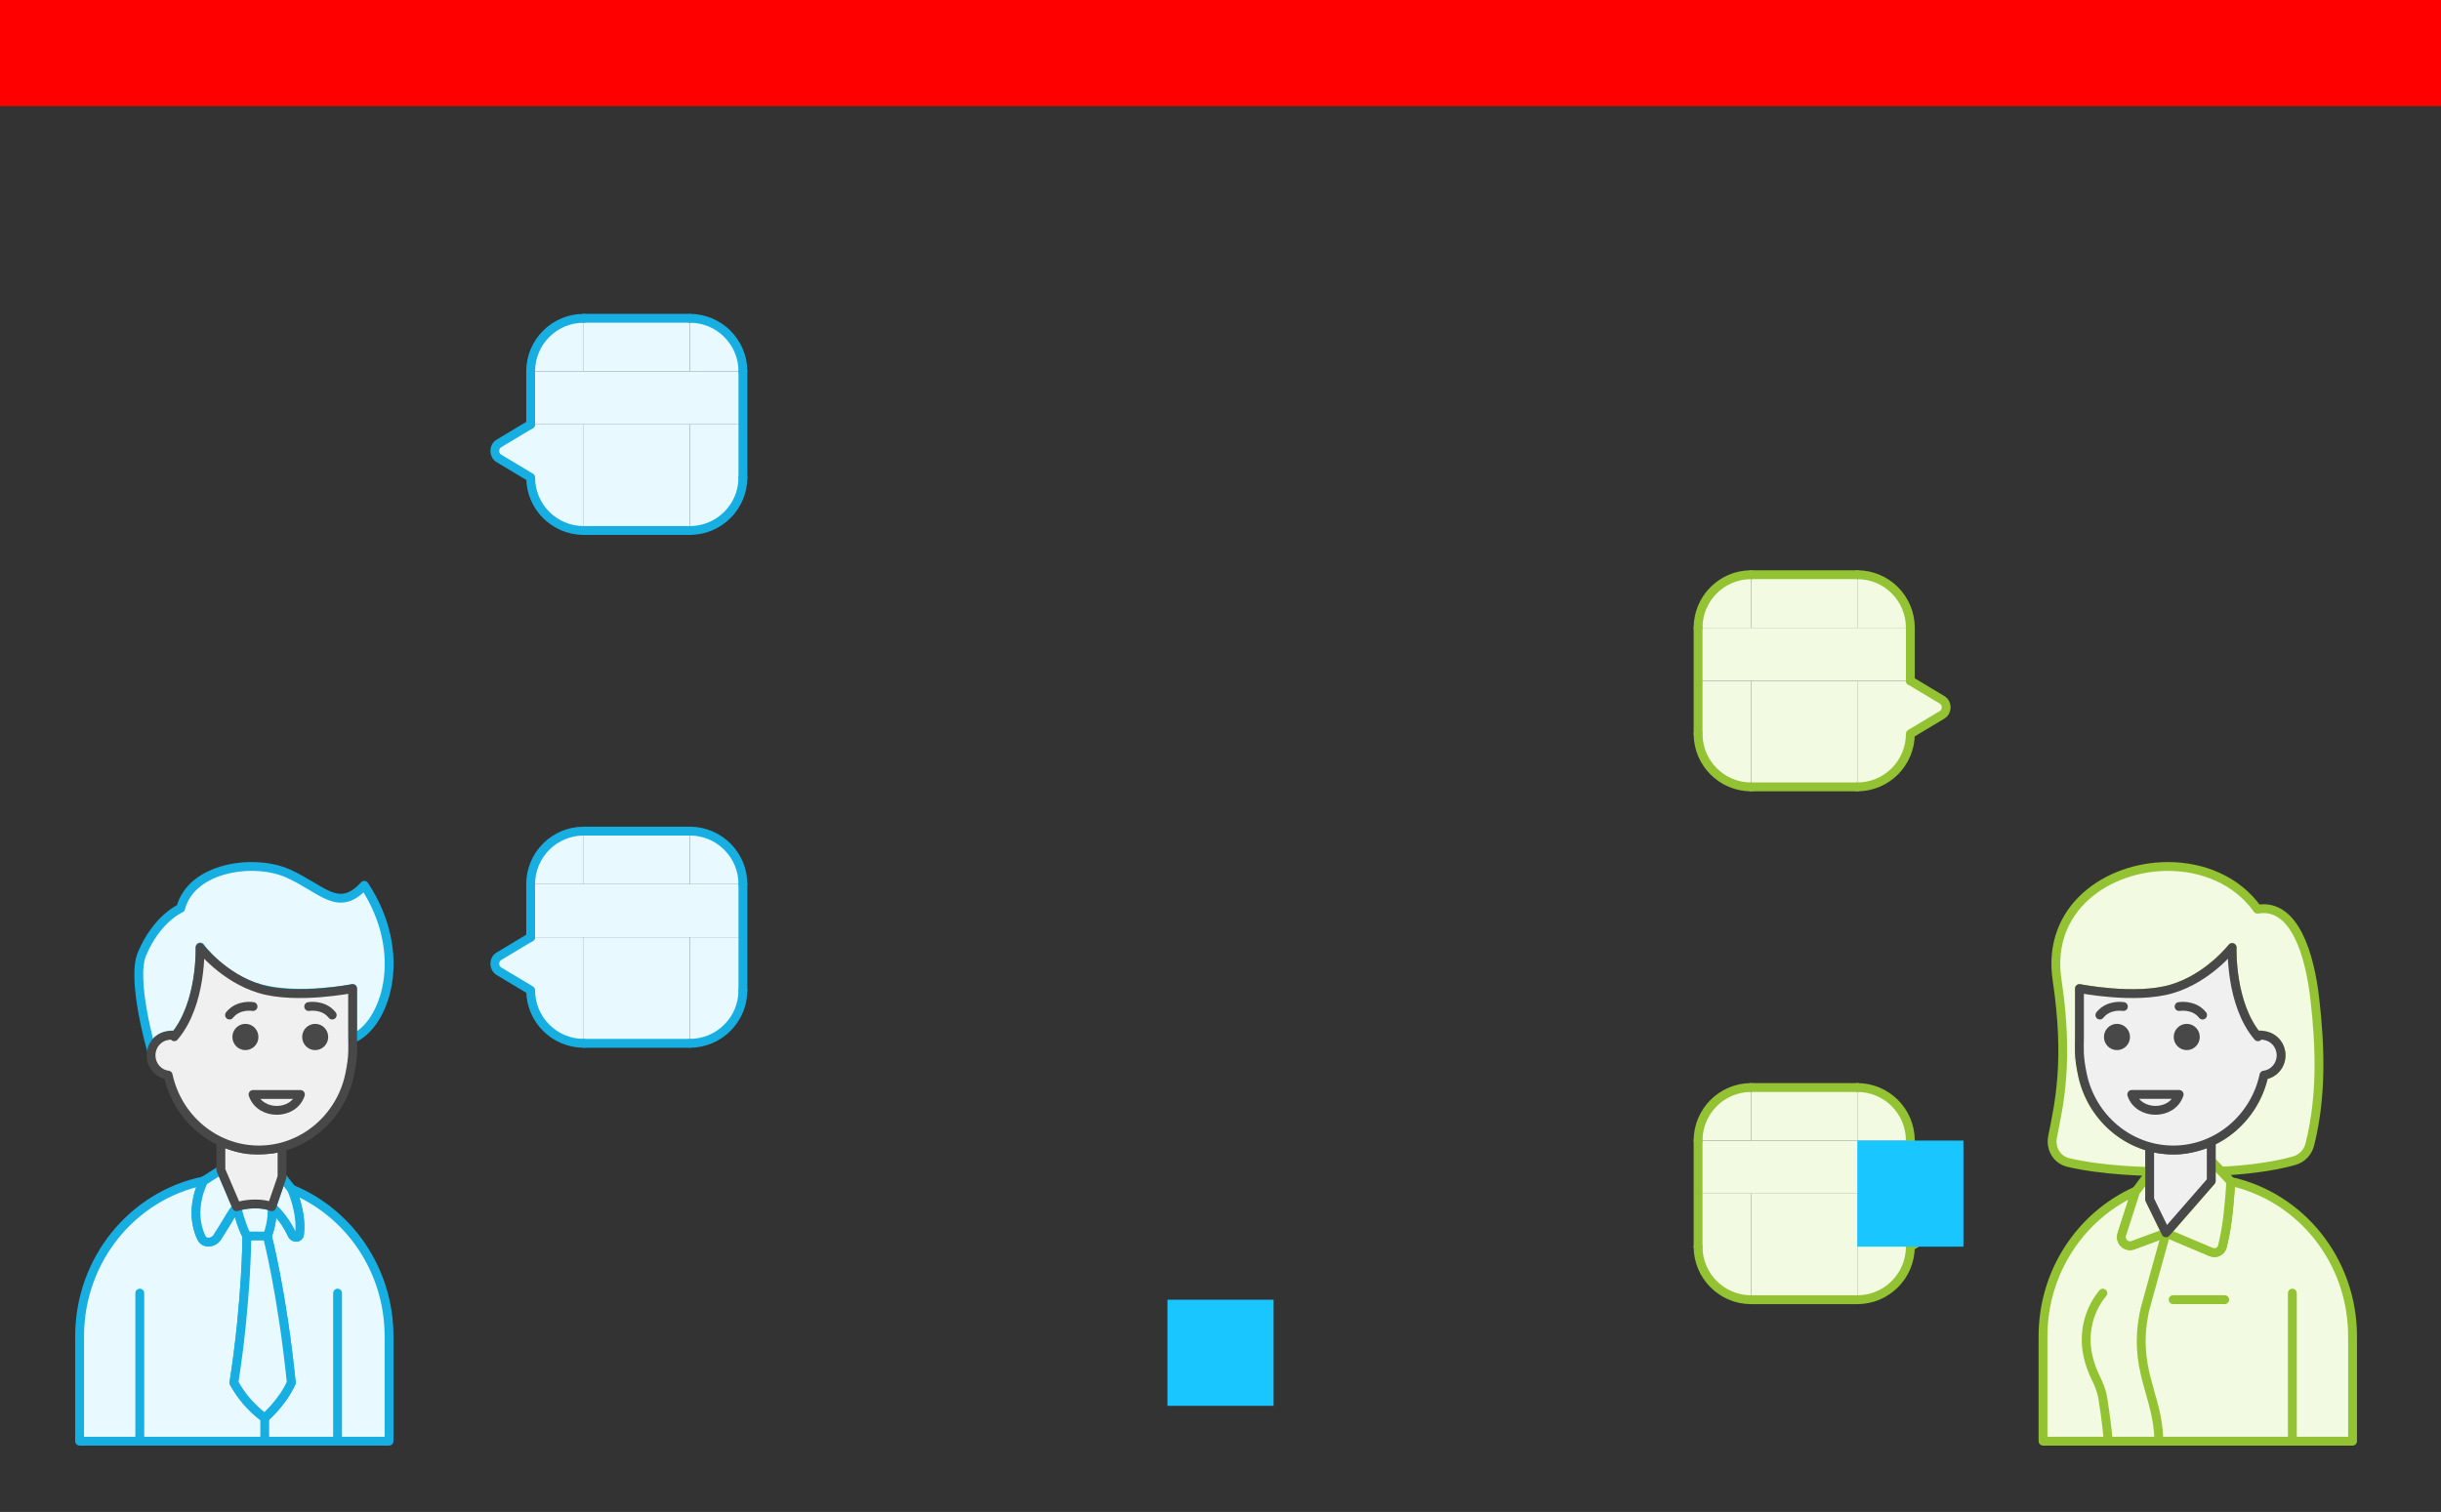 <svg xmlns="http://www.w3.org/2000/svg" width="552" height="342">
    <rect width="100%" height="100%" fill="#333333" stroke="none"/>
    <g id="dialogue-simple-v3--family--4" data-resize="horizontal:HUG;vertical:HUG" data-constraints="horizontal:MIN;vertical:MIN;layoutPositioning:AUTO;layoutGrow:0;layoutAlign:INHERIT" data-stack="layoutMode:VERTICAL;padding:0 0 0 0;gap:24;primary:MIN;counter:CENTER" data-position="x:0;y:0;w:0;h:0">
        <path id="tx-cb-title" fill="#ff00001a" d="M0 0 L552 0 L552 24 L0 24 L0 0 Z" data-constraints="horizontal:MIN;vertical:MIN;layoutPositioning:AUTO;layoutGrow:0;layoutAlign:INHERIT" data-position="w:552;h:24" data-entity-classes="Title">

        </path>
        <g id="content-group" transform="translate(0, 48)" data-resize="horizontal:FIXED;vertical:HUG_ALL_CONTENT" data-position="w:552;h:0">
            <g id="body" data-resize="horizontal:HUG;vertical:HUG" data-constraints="horizontal:MIN;vertical:MIN;layoutPositioning:AUTO;layoutGrow:0;layoutAlign:INHERIT" data-stack="layoutMode:VERTICAL;padding:0 0 0 0;gap:0;primary:MIN;counter:MIN" data-position="x:0;y:0;w:552;h:294">
                <g id="template-frame" data-resize="horizontal:FILL;vertical:HUG" data-constraints="horizontal:MIN;vertical:MIN;layoutPositioning:AUTO;layoutGrow:0;layoutAlign:STRETCH" data-stack="layoutMode:HORIZONTAL;padding:0 96 24 96;gap:24;primary:CENTER;counter:CENTER" data-position="x:0;y:0;w:552;h:294">
                    <g id="visual-frame" data-resize="horizontal:FIXED;vertical:HUG" data-constraints="horizontal:MIN;vertical:MIN;layoutPositioning:AUTO;layoutGrow:0;layoutAlign:INHERIT" data-stack="layoutMode:VERTICAL;padding:24 12 24 12;gap:10;primary:MAX;counter:CENTER" data-position="x:96;y:0;w:360;h:270" transform="translate(96, 0)">
                        <rect id="bt-cc-add-5" data-constraints="horizontal:CENTER;vertical:MAX;layoutPositioning:ABSOLUTE;layoutGrow:0;layoutAlign:INHERIT" data-position="x:168;y:246;w:24;h:24" fill="#1ac6ff33" transform="matrix(1, 1.6081230200044232e-16, -1.6081230200044232e-16, 1, 168, 246)" width="24" height="24" rx="0" ry="0"/>
                        <g id="bubble" data-entity-classes="SpeechBubble" data-resize="horizontal:FIXED;vertical:HUG" data-constraints="horizontal:MIN;vertical:MIN;layoutPositioning:AUTO;layoutGrow:0;layoutAlign:INHERIT" data-stack="layoutMode:HORIZONTAL;padding:0 0 0 0;gap:0;primary:MIN;counter:MIN" data-position="x:24;y:24;w:312;h:48;wMax:312" transform="translate(24, 24)">
                            <g id="g-1-1" data-entity-classes="SpeechBubble" data-resize="horizontal:HUG;vertical:HUG" data-constraints="horizontal:MIN;vertical:MIN;layoutPositioning:AUTO;layoutGrow:0;layoutAlign:INHERIT" data-stack="layoutMode:VERTICAL;padding:12 12 12 12;gap:12;primary:MIN;counter:MIN" data-position="x:0;y:0;w:48;h:48">
                                <path id="fill_lt" data-entity-classes="SpeechBubble" fill="#e8f9ff" d="M 0 12 C 8.5873e-7 5.373 5.373 -8.7981e-7 12 2.2737e-13 L 12 12 L 0 12 Z" data-constraints="horizontal:MIN;vertical:MIN;layoutPositioning:ABSOLUTE;layoutGrow:0;layoutAlign:INHERIT" data-position="x:0;y:0;w:12.000;h:12"/>
                                <path id="fill_ct" data-entity-classes="SpeechBubble" transform="translate(12, 0)" fill="#e8f9ff" d="M 24 12 L 24 0 L 0 0 L 5.058e-7 12 L 24 12 Z" data-constraints="horizontal:STRETCH;vertical:MIN;layoutPositioning:ABSOLUTE;layoutGrow:0;layoutAlign:INHERIT" data-position="x:12;y:0;w:24.000;h:12.000"/>
                                <path id="fill_rt" data-entity-classes="SpeechBubble" transform="translate(36, 0)" fill="#e8f9ff" d="M 0 12 L 0 0 C 6.627 8.7981e-7 12 5.373 12 12 L 0 12 Z" data-constraints="horizontal:MAX;vertical:MIN;layoutPositioning:ABSOLUTE;layoutGrow:0;layoutAlign:INHERIT" data-position="x:36;y:0;w:12;h:12.000"/>
                                <path id="fill_cc" data-entity-classes="SpeechBubble" transform="translate(0, 12)" fill="#e8f9ff" d="M 48 12 L 48 0 L 0 0 L 8.992e-7 12 L 48 12 Z" data-constraints="horizontal:STRETCH;vertical:STRETCH;layoutPositioning:ABSOLUTE;layoutGrow:0;layoutAlign:INHERIT" data-position="x:0;y:12;w:48;h:12"/>
                                <path id="fill_cb" data-entity-classes="SpeechBubble" transform="translate(12, 24)" fill="#e8f9ff" d="M 24 0 L 24 24 L 0 24 L 1.645e-7 0 L 24 0 Z" data-constraints="horizontal:STRETCH;vertical:MAX;layoutPositioning:ABSOLUTE;layoutGrow:0;layoutAlign:INHERIT" data-position="x:12;y:24;w:24;h:24"/>
                                <path id="fill_rb" data-entity-classes="SpeechBubble" transform="translate(36, 24)" fill="#e8f9ff" d="M 9.5367e-7 24 C 6.627 24 12 18.627 12 12 L 12 0 L 0 0 L 0 12 L 9.5367e-7 24 Z" data-constraints="horizontal:MAX;vertical:MAX;layoutPositioning:ABSOLUTE;layoutGrow:0;layoutAlign:INHERIT" data-position="x:36;y:24;w:12.000;h:24"/>
                                <path id="fill_lb" data-entity-classes="SpeechBubble" transform="translate(-8.112, 24)" fill="#e8f9ff" d="M 20.113 24 C 13.613 24 8.113 18.5 8.113 12 L 0.971 7.715 C -0.324 6.938 -0.324 5.062 0.971 4.285 L 8.113 0 L 20.113 0 L 20.113 24 Z" data-constraints="horizontal:MIN;vertical:MAX;layoutPositioning:ABSOLUTE;layoutGrow:0;layoutAlign:INHERIT" data-position="x:-8.112;y:24;w:20.113;h:24"/>
                                <path id="stroke_lt" data-entity-classes="SpeechBubble" fill="none" stroke="#17aee1" stroke-width="2" stroke-linejoin="round" stroke-linecap="round" stroke-miterlimit="4" d="M 0 12 C 8.5873e-7 5.373 5.373 -8.7981e-7 12 2.2737e-13" data-constraints="horizontal:MIN;vertical:MIN;layoutPositioning:ABSOLUTE;layoutGrow:0;layoutAlign:INHERIT" data-position="x:0;y:0;w:12.000;h:12.000"/>
                                <path id="stroke_ct" data-entity-classes="SpeechBubble" transform="translate(12, 4.547473508864641e-13)" fill="none" stroke="#17aee1" stroke-width="2" stroke-linejoin="round" stroke-linecap="round" stroke-miterlimit="4" d="M 24 0 L 0 0" data-constraints="horizontal:STRETCH;vertical:MIN;layoutPositioning:ABSOLUTE;layoutGrow:0;layoutAlign:INHERIT" data-position="x:12;y:0.000;w:24;h:0.000"/>
                                <path id="stroke_rt" data-entity-classes="SpeechBubble" transform="translate(36, 0)" fill="none" stroke="#17aee1" stroke-width="2" stroke-linejoin="round" stroke-linecap="round" stroke-miterlimit="4" d="M 12 12 C 12 5.373 6.627 8.7981e-7 0 0" data-constraints="horizontal:MAX;vertical:MIN;layoutPositioning:ABSOLUTE;layoutGrow:0;layoutAlign:INHERIT" data-position="x:36;y:0;w:12.000;h:12.000"/>
                                <path id="stroke_lc" data-entity-classes="SpeechBubble" transform="translate(48, 12)" fill="none" stroke="#17aee1" stroke-width="2" stroke-linejoin="round" stroke-linecap="round" stroke-miterlimit="4" d="M 0 24 L 0 0" data-constraints="horizontal:MAX;vertical:STRETCH;layoutPositioning:ABSOLUTE;layoutGrow:0;layoutAlign:INHERIT" data-position="x:48;y:12;w:0;h:24.000"/>
                                <path id="stroke_rb" data-entity-classes="SpeechBubble" transform="translate(36, 36)" fill="none" stroke="#17aee1" stroke-width="2" stroke-linejoin="round" stroke-linecap="round" stroke-miterlimit="4" d="M 0 12 C 6.627 12 12 6.627 12 0" data-constraints="horizontal:MAX;vertical:MAX;layoutPositioning:ABSOLUTE;layoutGrow:0;layoutAlign:INHERIT" data-position="x:36;y:36;w:12;h:12"/>
                                <path id="stroke_cb" data-entity-classes="SpeechBubble" transform="translate(12, 48)" fill="none" stroke="#17aee1" stroke-width="2" stroke-linejoin="round" stroke-linecap="round" stroke-miterlimit="4" d="M 24 0 L 0 0" data-constraints="horizontal:STRETCH;vertical:MAX;layoutPositioning:ABSOLUTE;layoutGrow:0;layoutAlign:INHERIT" data-position="x:12;y:48;w:24;h:0"/>
                                <path id="stroke_lb" data-entity-classes="SpeechBubble" transform="translate(-8.112, 24)" fill="none" stroke="#17aee1" stroke-width="2" stroke-linejoin="round" stroke-linecap="round" stroke-miterlimit="4" d="M 20.113 24 C 13.485 24 8.113 18.627 8.113 12 L 0.971 7.715 C -0.324 6.938 -0.324 5.062 0.971 4.285 L 8.113 0" data-constraints="horizontal:MIN;vertical:MAX;layoutPositioning:ABSOLUTE;layoutGrow:0;layoutAlign:INHERIT" data-position="x:-8.112;y:24;w:20.113;h:24"/>
                                <path id="stroke_rc" data-entity-classes="SpeechBubble" transform="translate(0, 12)" fill="none" stroke="#17aee1" stroke-width="2" stroke-linejoin="round" stroke-linecap="round" stroke-miterlimit="4" d="M 0 12 L 0 0" data-constraints="horizontal:MIN;vertical:STRETCH;layoutPositioning:ABSOLUTE;layoutGrow:0;layoutAlign:INHERIT" data-position="x:0;y:12;w:0;h:12"/>
                                <g id="tx-lt-1" data-entity-classes="SpeechBubble" data-constraints="horizontal:MIN;vertical:MIN;layoutPositioning:AUTO;layoutGrow:0;layoutAlign:INHERIT" data-position="x:12;y:12;w:24;h:24;wMin:24;wMax:264" fill="#ff00001a" transform="translate(12, 12)">

                                </g>
                            </g>
                        </g>
                        <g id="bubble_1" data-entity-classes="SpeechBubble" data-resize="horizontal:FIXED;vertical:HUG" data-constraints="horizontal:MIN;vertical:MIN;layoutPositioning:AUTO;layoutGrow:0;layoutAlign:INHERIT" data-stack="layoutMode:HORIZONTAL;padding:0 0 0 0;gap:0;primary:MAX;counter:MIN" data-position="x:24;y:82;w:312;h:48;wMax:312" transform="translate(24, 82)">
                            <g id="g-2-1" data-entity-classes="SpeechBubble" data-resize="horizontal:HUG;vertical:HUG" data-constraints="horizontal:MIN;vertical:MIN;layoutPositioning:AUTO;layoutGrow:0;layoutAlign:INHERIT" data-stack="layoutMode:VERTICAL;padding:12 12 12 12;gap:12;primary:MIN;counter:MIN" data-position="x:264;y:0;w:48;h:48" transform="translate(264, 0)">
                                <path id="fill_lt_1" data-entity-classes="SpeechBubble" fill="#f2fae1" d="M 0 12 C 8.5873e-7 5.373 5.373 -8.7981e-7 12 2.2737e-13 L 12 12 L 0 12 Z" data-constraints="horizontal:MIN;vertical:MIN;layoutPositioning:ABSOLUTE;layoutGrow:0;layoutAlign:INHERIT" data-position="x:0;y:0;w:12.000;h:12"/>
                                <path id="fill_ct_1" data-entity-classes="SpeechBubble" transform="translate(12, 0)" fill="#f2fae1" d="M 24 12 L 24 0 L 0 0 L 5.058e-7 12 L 24 12 Z" data-constraints="horizontal:STRETCH;vertical:MIN;layoutPositioning:ABSOLUTE;layoutGrow:0;layoutAlign:INHERIT" data-position="x:12;y:0;w:24;h:12.000"/>
                                <path id="fill_rt_1" data-entity-classes="SpeechBubble" transform="translate(36, 0)" fill="#f2fae1" d="M 0 12 L 0 0 C 6.627 8.7981e-7 12 5.373 12 12 L 0 12 Z" data-constraints="horizontal:MAX;vertical:MIN;layoutPositioning:ABSOLUTE;layoutGrow:0;layoutAlign:INHERIT" data-position="x:36;y:0;w:12;h:12.000"/>
                                <path id="fill_cc_1" data-entity-classes="SpeechBubble" transform="translate(0, 12)" fill="#f2fae1" d="M 48 12 L 48 0 L 0 0 L 8.992e-7 12 L 48 12 Z" data-constraints="horizontal:STRETCH;vertical:STRETCH;layoutPositioning:ABSOLUTE;layoutGrow:0;layoutAlign:INHERIT" data-position="x:0;y:12;w:48;h:12"/>
                                <path id="fill_cb_1" data-entity-classes="SpeechBubble" transform="translate(12, 24)" fill="#f2fae1" d="M 24 0 L 24 24 L 0 24 L 3.29e-7 0 L 24 0 Z" data-constraints="horizontal:STRETCH;vertical:MAX;layoutPositioning:ABSOLUTE;layoutGrow:0;layoutAlign:INHERIT" data-position="x:12;y:24;w:24;h:24"/>
                                <path id="fill_lb_1" data-entity-classes="SpeechBubble" transform="translate(-4.8613087703540045e-14, 24)" fill="#f2fae1" d="M 12 24 C 5.373 24 -5.9012e-7 18.627 4.8613e-14 12 L 0 7.276e-12 L 12 1.4552e-11 L 12 24 Z" data-constraints="horizontal:MIN;vertical:MAX;layoutPositioning:ABSOLUTE;layoutGrow:0;layoutAlign:INHERIT" data-position="x:-0.000;y:24;w:12.000;h:24"/>
                                <path id="fill_rb_1" data-entity-classes="SpeechBubble" transform="translate(36, 24)" fill="#f2fae1" d="M 0 24 C 7 24 12 19 12 12 L 19.142 7.715 C 20.436 6.938 20.436 5.062 19.142 4.285 L 12 0 L 0 0 L 0 24 Z" data-constraints="horizontal:MAX;vertical:MAX;layoutPositioning:ABSOLUTE;layoutGrow:0;layoutAlign:INHERIT" data-position="x:36;y:24;w:20.113;h:24"/>
                                <path id="stroke_lt_1" data-entity-classes="SpeechBubble" fill="none" stroke="#93c332" stroke-width="2" stroke-linejoin="round" stroke-linecap="round" stroke-miterlimit="4" d="M 0 12 C 8.5873e-7 5.373 5.373 -8.7981e-7 12 2.2737e-13" data-constraints="horizontal:MIN;vertical:MIN;layoutPositioning:ABSOLUTE;layoutGrow:0;layoutAlign:INHERIT" data-position="x:0;y:0;w:12.000;h:12.000"/>
                                <path id="stroke_ct_1" data-entity-classes="SpeechBubble" transform="translate(12, 4.547473508864641e-13)" fill="none" stroke="#93c332" stroke-width="2" stroke-linejoin="round" stroke-linecap="round" stroke-miterlimit="4" d="M 24 0 L 0 0" data-constraints="horizontal:STRETCH;vertical:MIN;layoutPositioning:ABSOLUTE;layoutGrow:0;layoutAlign:INHERIT" data-position="x:12;y:0.000;w:24;h:0.000"/>
                                <path id="rt_stroke" data-entity-classes="SpeechBubble" transform="translate(36, 0)" fill="none" stroke="#93c332" stroke-width="2" stroke-linejoin="round" stroke-linecap="round" stroke-miterlimit="4" d="M 12 12 C 12 5.373 6.627 8.7981e-7 0 0" data-constraints="horizontal:MAX;vertical:MIN;layoutPositioning:ABSOLUTE;layoutGrow:0;layoutAlign:INHERIT" data-position="x:36;y:0;w:12.000;h:12.000"/>
                                <path id="stroke_lc_1" data-entity-classes="SpeechBubble" transform="translate(48, 12)" fill="none" stroke="#93c332" stroke-width="2" stroke-linejoin="round" stroke-linecap="round" stroke-miterlimit="4" d="M 0 12 L 0 0" data-constraints="horizontal:MAX;vertical:STRETCH;layoutPositioning:ABSOLUTE;layoutGrow:0;layoutAlign:INHERIT" data-position="x:48;y:12;w:0;h:12"/>
                                <path id="stroke_rb_1" data-entity-classes="SpeechBubble" transform="translate(36, 24)" fill="none" stroke="#93c332" stroke-width="2" stroke-linejoin="round" stroke-linecap="round" stroke-miterlimit="4" d="M 0 24 C 6.627 24 12 18.627 12 12 L 19.142 7.715 C 20.436 6.938 20.436 5.062 19.142 4.285 L 12 0" data-constraints="horizontal:MAX;vertical:MAX;layoutPositioning:ABSOLUTE;layoutGrow:0;layoutAlign:INHERIT" data-position="x:36;y:24;w:20.113;h:24"/>
                                <path id="stroke_cb_1" data-entity-classes="SpeechBubble" transform="translate(12, 48)" fill="none" stroke="#93c332" stroke-width="2" stroke-linejoin="round" stroke-linecap="round" stroke-miterlimit="4" d="M 24 0 L 0 0" data-constraints="horizontal:STRETCH;vertical:MAX;layoutPositioning:ABSOLUTE;layoutGrow:0;layoutAlign:INHERIT" data-position="x:12;y:48;w:24;h:0"/>
                                <path id="stroke_lb_1" data-entity-classes="SpeechBubble" transform="translate(0, 36)" fill="none" stroke="#93c332" stroke-width="2" stroke-linejoin="round" stroke-linecap="round" stroke-miterlimit="4" d="M 12 12 C 5.373 12 -0 6.627 2.7285e-12 0" data-constraints="horizontal:MIN;vertical:MAX;layoutPositioning:ABSOLUTE;layoutGrow:0;layoutAlign:INHERIT" data-position="x:0;y:36;w:12;h:12"/>
                                <path id="stroke_rc_1" data-entity-classes="SpeechBubble" transform="translate(0, 12)" fill="none" stroke="#93c332" stroke-width="2" stroke-linejoin="round" stroke-linecap="round" stroke-miterlimit="4" d="M 0 24 L 0 0" data-constraints="horizontal:MIN;vertical:STRETCH;layoutPositioning:ABSOLUTE;layoutGrow:0;layoutAlign:INHERIT" data-position="x:0;y:12;w:0;h:24.000"/>
                                <g id="tx-lt-2" data-entity-classes="SpeechBubble" data-constraints="horizontal:MIN;vertical:MIN;layoutPositioning:AUTO;layoutGrow:0;layoutAlign:INHERIT" data-position="x:12;y:12;w:24;h:24;wMin:24;wMax:264" fill="#ff00001a" transform="translate(12, 12)">

                                </g>
                            </g>
                        </g>
                        <g id="bubble_2" data-entity-classes="SpeechBubble" data-resize="horizontal:FIXED;vertical:HUG" data-constraints="horizontal:MIN;vertical:MIN;layoutPositioning:AUTO;layoutGrow:0;layoutAlign:INHERIT" data-stack="layoutMode:HORIZONTAL;padding:0 0 0 0;gap:0;primary:MIN;counter:MIN" data-position="x:24;y:140;w:312;h:48;wMax:312" transform="translate(24, 140)">
                            <g id="g-1-2" data-entity-classes="SpeechBubble" data-resize="horizontal:HUG;vertical:HUG" data-constraints="horizontal:MIN;vertical:MIN;layoutPositioning:AUTO;layoutGrow:0;layoutAlign:INHERIT" data-stack="layoutMode:VERTICAL;padding:12 12 12 12;gap:12;primary:MIN;counter:MIN" data-position="x:0;y:0;w:48;h:48">
                                <path id="fill_lt_2" data-entity-classes="SpeechBubble" fill="#e8f9ff" d="M 0 12 C 8.5873e-7 5.373 5.373 -8.7981e-7 12 2.2737e-13 L 12 12 L 0 12 Z" data-constraints="horizontal:MIN;vertical:MIN;layoutPositioning:ABSOLUTE;layoutGrow:0;layoutAlign:INHERIT" data-position="x:0;y:0;w:12.000;h:12"/>
                                <path id="fill_ct_2" data-entity-classes="SpeechBubble" transform="translate(12, 0)" fill="#e8f9ff" d="M 24 12 L 24 0 L 0 0 L 5.058e-7 12 L 24 12 Z" data-constraints="horizontal:STRETCH;vertical:MIN;layoutPositioning:ABSOLUTE;layoutGrow:0;layoutAlign:INHERIT" data-position="x:12;y:0;w:24.000;h:12.000"/>
                                <path id="fill_rt_2" data-entity-classes="SpeechBubble" transform="translate(36, 0)" fill="#e8f9ff" d="M 0 12 L 0 0 C 6.627 8.7981e-7 12 5.373 12 12 L 0 12 Z" data-constraints="horizontal:MAX;vertical:MIN;layoutPositioning:ABSOLUTE;layoutGrow:0;layoutAlign:INHERIT" data-position="x:36;y:0;w:12;h:12.000"/>
                                <path id="fill_cc_2" data-entity-classes="SpeechBubble" transform="translate(0, 12)" fill="#e8f9ff" d="M 48 12 L 48 0 L 0 0 L 8.992e-7 12 L 48 12 Z" data-constraints="horizontal:STRETCH;vertical:STRETCH;layoutPositioning:ABSOLUTE;layoutGrow:0;layoutAlign:INHERIT" data-position="x:0;y:12;w:48;h:12"/>
                                <path id="fill_cb_2" data-entity-classes="SpeechBubble" transform="translate(12, 24)" fill="#e8f9ff" d="M 24 0 L 24 24 L 0 24 L 1.645e-7 0 L 24 0 Z" data-constraints="horizontal:STRETCH;vertical:MAX;layoutPositioning:ABSOLUTE;layoutGrow:0;layoutAlign:INHERIT" data-position="x:12;y:24;w:24;h:24"/>
                                <path id="fill_rb_2" data-entity-classes="SpeechBubble" transform="translate(36, 24)" fill="#e8f9ff" d="M 9.5367e-7 24 C 6.627 24 12 18.627 12 12 L 12 0 L 0 0 L 0 12 L 9.5367e-7 24 Z" data-constraints="horizontal:MAX;vertical:MAX;layoutPositioning:ABSOLUTE;layoutGrow:0;layoutAlign:INHERIT" data-position="x:36;y:24;w:12.000;h:24"/>
                                <path id="fill_lb_2" data-entity-classes="SpeechBubble" transform="translate(-8.112, 24)" fill="#e8f9ff" d="M 20.113 24 C 13.613 24 8.113 18.5 8.113 12 L 0.971 7.715 C -0.324 6.938 -0.324 5.062 0.971 4.285 L 8.113 0 L 20.113 0 L 20.113 24 Z" data-constraints="horizontal:MIN;vertical:MAX;layoutPositioning:ABSOLUTE;layoutGrow:0;layoutAlign:INHERIT" data-position="x:-8.112;y:24;w:20.113;h:24"/>
                                <path id="stroke_lt_2" data-entity-classes="SpeechBubble" fill="none" stroke="#17aee1" stroke-width="2" stroke-linejoin="round" stroke-linecap="round" stroke-miterlimit="4" d="M 0 12 C 8.5873e-7 5.373 5.373 -8.7981e-7 12 2.2737e-13" data-constraints="horizontal:MIN;vertical:MIN;layoutPositioning:ABSOLUTE;layoutGrow:0;layoutAlign:INHERIT" data-position="x:0;y:0;w:12.000;h:12.000"/>
                                <path id="stroke_ct_2" data-entity-classes="SpeechBubble" transform="translate(12, 4.547473508864641e-13)" fill="none" stroke="#17aee1" stroke-width="2" stroke-linejoin="round" stroke-linecap="round" stroke-miterlimit="4" d="M 24 0 L 0 0" data-constraints="horizontal:STRETCH;vertical:MIN;layoutPositioning:ABSOLUTE;layoutGrow:0;layoutAlign:INHERIT" data-position="x:12;y:0.000;w:24;h:0.000"/>
                                <path id="stroke_rt_1" data-entity-classes="SpeechBubble" transform="translate(36, 0)" fill="none" stroke="#17aee1" stroke-width="2" stroke-linejoin="round" stroke-linecap="round" stroke-miterlimit="4" d="M 12 12 C 12 5.373 6.627 8.7981e-7 0 0" data-constraints="horizontal:MAX;vertical:MIN;layoutPositioning:ABSOLUTE;layoutGrow:0;layoutAlign:INHERIT" data-position="x:36;y:0;w:12.000;h:12.000"/>
                                <path id="stroke_lc_2" data-entity-classes="SpeechBubble" transform="translate(48, 12)" fill="none" stroke="#17aee1" stroke-width="2" stroke-linejoin="round" stroke-linecap="round" stroke-miterlimit="4" d="M 0 24 L 0 0" data-constraints="horizontal:MAX;vertical:STRETCH;layoutPositioning:ABSOLUTE;layoutGrow:0;layoutAlign:INHERIT" data-position="x:48;y:12;w:0;h:24.000"/>
                                <path id="stroke_rb_2" data-entity-classes="SpeechBubble" transform="translate(36, 36)" fill="none" stroke="#17aee1" stroke-width="2" stroke-linejoin="round" stroke-linecap="round" stroke-miterlimit="4" d="M 0 12 C 6.627 12 12 6.627 12 0" data-constraints="horizontal:MAX;vertical:MAX;layoutPositioning:ABSOLUTE;layoutGrow:0;layoutAlign:INHERIT" data-position="x:36;y:36;w:12;h:12"/>
                                <path id="stroke_cb_2" data-entity-classes="SpeechBubble" transform="translate(12, 48)" fill="none" stroke="#17aee1" stroke-width="2" stroke-linejoin="round" stroke-linecap="round" stroke-miterlimit="4" d="M 24 0 L 0 0" data-constraints="horizontal:STRETCH;vertical:MAX;layoutPositioning:ABSOLUTE;layoutGrow:0;layoutAlign:INHERIT" data-position="x:12;y:48;w:24;h:0"/>
                                <path id="stroke_lb_2" data-entity-classes="SpeechBubble" transform="translate(-8.112, 24)" fill="none" stroke="#17aee1" stroke-width="2" stroke-linejoin="round" stroke-linecap="round" stroke-miterlimit="4" d="M 20.113 24 C 13.485 24 8.113 18.627 8.113 12 L 0.971 7.715 C -0.324 6.938 -0.324 5.062 0.971 4.285 L 8.113 0" data-constraints="horizontal:MIN;vertical:MAX;layoutPositioning:ABSOLUTE;layoutGrow:0;layoutAlign:INHERIT" data-position="x:-8.112;y:24;w:20.113;h:24"/>
                                <path id="stroke_rc_2" data-entity-classes="SpeechBubble" transform="translate(0, 12)" fill="none" stroke="#17aee1" stroke-width="2" stroke-linejoin="round" stroke-linecap="round" stroke-miterlimit="4" d="M 0 12 L 0 0" data-constraints="horizontal:MIN;vertical:STRETCH;layoutPositioning:ABSOLUTE;layoutGrow:0;layoutAlign:INHERIT" data-position="x:0;y:12;w:0;h:12"/>
                                <g id="tx-lt-3" data-entity-classes="SpeechBubble" data-constraints="horizontal:MIN;vertical:MIN;layoutPositioning:AUTO;layoutGrow:0;layoutAlign:INHERIT" data-position="x:12;y:12;w:24;h:24;wMin:24;wMax:264" fill="#ff00001a" transform="translate(12, 12)">

                                </g>
                            </g>
                        </g>
                        <g id="bubble_3" data-entity-classes="SpeechBubble" data-resize="horizontal:FIXED;vertical:HUG" data-constraints="horizontal:MIN;vertical:MIN;layoutPositioning:AUTO;layoutGrow:0;layoutAlign:INHERIT" data-stack="layoutMode:HORIZONTAL;padding:0 0 0 0;gap:0;primary:MAX;counter:MIN" data-position="x:24;y:198;w:312;h:48;wMax:312" transform="translate(24, 198)">
                            <g id="g-2-2" data-entity-classes="SpeechBubble" data-resize="horizontal:HUG;vertical:HUG" data-constraints="horizontal:MIN;vertical:MIN;layoutPositioning:AUTO;layoutGrow:0;layoutAlign:INHERIT" data-stack="layoutMode:VERTICAL;padding:12 12 12 12;gap:12;primary:MIN;counter:MIN" data-position="x:264;y:0;w:48;h:48" transform="translate(264, 0)">
                                <path id="fill_lt_3" data-entity-classes="SpeechBubble" fill="#f2fae1" d="M 0 12 C 8.5873e-7 5.373 5.373 -8.7981e-7 12 2.2737e-13 L 12 12 L 0 12 Z" data-constraints="horizontal:MIN;vertical:MIN;layoutPositioning:ABSOLUTE;layoutGrow:0;layoutAlign:INHERIT" data-position="x:0;y:0;w:12.000;h:12"/>
                                <path id="fill_ct_3" data-entity-classes="SpeechBubble" transform="translate(12, 0)" fill="#f2fae1" d="M 24 12 L 24 0 L 0 0 L 5.058e-7 12 L 24 12 Z" data-constraints="horizontal:STRETCH;vertical:MIN;layoutPositioning:ABSOLUTE;layoutGrow:0;layoutAlign:INHERIT" data-position="x:12;y:0;w:24;h:12.000"/>
                                <path id="fill_rt_3" data-entity-classes="SpeechBubble" transform="translate(36, 0)" fill="#f2fae1" d="M 0 12 L 0 0 C 6.627 8.7981e-7 12 5.373 12 12 L 0 12 Z" data-constraints="horizontal:MAX;vertical:MIN;layoutPositioning:ABSOLUTE;layoutGrow:0;layoutAlign:INHERIT" data-position="x:36;y:0;w:12;h:12.000"/>
                                <path id="fill_cc_3" data-entity-classes="SpeechBubble" transform="translate(0, 12)" fill="#f2fae1" d="M 48 12 L 48 0 L 0 0 L 8.992e-7 12 L 48 12 Z" data-constraints="horizontal:STRETCH;vertical:STRETCH;layoutPositioning:ABSOLUTE;layoutGrow:0;layoutAlign:INHERIT" data-position="x:0;y:12;w:48;h:12"/>
                                <path id="fill_cb_3" data-entity-classes="SpeechBubble" transform="translate(12, 24)" fill="#f2fae1" d="M 24 0 L 24 24 L 0 24 L 3.29e-7 0 L 24 0 Z" data-constraints="horizontal:STRETCH;vertical:MAX;layoutPositioning:ABSOLUTE;layoutGrow:0;layoutAlign:INHERIT" data-position="x:12;y:24;w:24;h:24"/>
                                <path id="fill_lb_3" data-entity-classes="SpeechBubble" transform="translate(-4.8613087703540045e-14, 24)" fill="#f2fae1" d="M 12 24 C 5.373 24 -5.9012e-7 18.627 4.8613e-14 12 L 0 7.276e-12 L 12 1.4552e-11 L 12 24 Z" data-constraints="horizontal:MIN;vertical:MAX;layoutPositioning:ABSOLUTE;layoutGrow:0;layoutAlign:INHERIT" data-position="x:-0.000;y:24;w:12.000;h:24"/>
                                <path id="fill_rb_3" data-entity-classes="SpeechBubble" transform="translate(36, 24)" fill="#f2fae1" d="M 0 24 C 7 24 12 19 12 12 L 19.142 7.715 C 20.436 6.938 20.436 5.062 19.142 4.285 L 12 0 L 0 0 L 0 24 Z" data-constraints="horizontal:MAX;vertical:MAX;layoutPositioning:ABSOLUTE;layoutGrow:0;layoutAlign:INHERIT" data-position="x:36;y:24;w:20.113;h:24"/>
                                <path id="stroke_lt_3" data-entity-classes="SpeechBubble" fill="none" stroke="#93c332" stroke-width="2" stroke-linejoin="round" stroke-linecap="round" stroke-miterlimit="4" d="M 0 12 C 8.5873e-7 5.373 5.373 -8.7981e-7 12 2.2737e-13" data-constraints="horizontal:MIN;vertical:MIN;layoutPositioning:ABSOLUTE;layoutGrow:0;layoutAlign:INHERIT" data-position="x:0;y:0;w:12.000;h:12.000"/>
                                <path id="stroke_ct_3" data-entity-classes="SpeechBubble" transform="translate(12, 4.547473508864641e-13)" fill="none" stroke="#93c332" stroke-width="2" stroke-linejoin="round" stroke-linecap="round" stroke-miterlimit="4" d="M 24 0 L 0 0" data-constraints="horizontal:STRETCH;vertical:MIN;layoutPositioning:ABSOLUTE;layoutGrow:0;layoutAlign:INHERIT" data-position="x:12;y:0.000;w:24;h:0.000"/>
                                <path id="rt_stroke_1" data-entity-classes="SpeechBubble" transform="translate(36, 0)" fill="none" stroke="#93c332" stroke-width="2" stroke-linejoin="round" stroke-linecap="round" stroke-miterlimit="4" d="M 12 12 C 12 5.373 6.627 8.7981e-7 0 0" data-constraints="horizontal:MAX;vertical:MIN;layoutPositioning:ABSOLUTE;layoutGrow:0;layoutAlign:INHERIT" data-position="x:36;y:0;w:12.000;h:12.000"/>
                                <path id="stroke_lc_3" data-entity-classes="SpeechBubble" transform="translate(48, 12)" fill="none" stroke="#93c332" stroke-width="2" stroke-linejoin="round" stroke-linecap="round" stroke-miterlimit="4" d="M 0 12 L 0 0" data-constraints="horizontal:MAX;vertical:STRETCH;layoutPositioning:ABSOLUTE;layoutGrow:0;layoutAlign:INHERIT" data-position="x:48;y:12;w:0;h:12"/>
                                <path id="stroke_rb_3" data-entity-classes="SpeechBubble" transform="translate(36, 24)" fill="none" stroke="#93c332" stroke-width="2" stroke-linejoin="round" stroke-linecap="round" stroke-miterlimit="4" d="M 0 24 C 6.627 24 12 18.627 12 12 L 19.142 7.715 C 20.436 6.938 20.436 5.062 19.142 4.285 L 12 0" data-constraints="horizontal:MAX;vertical:MAX;layoutPositioning:ABSOLUTE;layoutGrow:0;layoutAlign:INHERIT" data-position="x:36;y:24;w:20.113;h:24"/>
                                <path id="stroke_cb_3" data-entity-classes="SpeechBubble" transform="translate(12, 48)" fill="none" stroke="#93c332" stroke-width="2" stroke-linejoin="round" stroke-linecap="round" stroke-miterlimit="4" d="M 24 0 L 0 0" data-constraints="horizontal:STRETCH;vertical:MAX;layoutPositioning:ABSOLUTE;layoutGrow:0;layoutAlign:INHERIT" data-position="x:12;y:48;w:24;h:0"/>
                                <path id="stroke_lb_3" data-entity-classes="SpeechBubble" transform="translate(0, 36)" fill="none" stroke="#93c332" stroke-width="2" stroke-linejoin="round" stroke-linecap="round" stroke-miterlimit="4" d="M 12 12 C 5.373 12 -0 6.627 2.7285e-12 0" data-constraints="horizontal:MIN;vertical:MAX;layoutPositioning:ABSOLUTE;layoutGrow:0;layoutAlign:INHERIT" data-position="x:0;y:36;w:12;h:12"/>
                                <path id="stroke_rc_3" data-entity-classes="SpeechBubble" transform="translate(0, 12)" fill="none" stroke="#93c332" stroke-width="2" stroke-linejoin="round" stroke-linecap="round" stroke-miterlimit="4" d="M 0 24 L 0 0" data-constraints="horizontal:MIN;vertical:STRETCH;layoutPositioning:ABSOLUTE;layoutGrow:0;layoutAlign:INHERIT" data-position="x:0;y:12;w:0;h:24.000"/>
                                <g id="tx-lt-4" data-entity-classes="SpeechBubble" data-constraints="horizontal:MIN;vertical:MIN;layoutPositioning:AUTO;layoutGrow:0;layoutAlign:INHERIT" data-position="x:12;y:12;w:24;h:24;wMin:24;wMax:264" fill="#ff00001a" transform="translate(12, 12)">

                                </g>
                            </g>
                            <rect id="bt-cc-remove-4" data-entity-classes="SpeechBubble" data-constraints="horizontal:MAX;vertical:CENTER;layoutPositioning:ABSOLUTE;layoutGrow:0;layoutAlign:INHERIT" data-position="x:300;y:12;w:24;h:24" fill="#1ac6ff33" transform="matrix(1, 1.6081230200044232e-16, -1.6081230200044232e-16, 1, 300, 12)" width="24" height="24" rx="0" ry="0"/>
                        </g>
                        <g id="g-1" data-entity-classes="People" data-constraints="horizontal:MIN;vertical:MAX;layoutPositioning:ABSOLUTE;layoutGrow:0;layoutAlign:INHERIT" data-position="x:-78;y:148;w:70;h:130" transform="translate(-78, 148)">
                            <g id="cu" data-entity-classes="People" data-constraints="horizontal:MIN;vertical:MIN;layoutPositioning:AUTO;layoutGrow:0;layoutAlign:INHERIT" data-position="x:0;y:68.645;w:69.979;h:61.355" transform="translate(0, 68.645)">
                                <g id="cu_Vector" data-constraints="horizontal:MIN;vertical:MIN;layoutPositioning:AUTO;layoutGrow:0;layoutAlign:INHERIT" data-position="x:0.000;y:2.492;w:69.979;h:58.862" data-entity-classes="People">
                                    <path id="Vector" data-entity-classes="People" transform="translate(0, 2.492)" fill="#e8f9ff" d="M 0 35.147 C 0 17.772 12.029 3.288 28.047 0 C 28.047 0 24.475 6.548 27.593 12.914 C 28.266 14.287 30.334 14.018 31.129 12.714 C 31.977 11.324 32.908 9.919 33.31 9.209 L 33.884 8.234 C 34.769 6.787 35.499 5.831 35.499 5.831 C 35.499 5.831 36.618 10.316 37.821 12.45 C 37.821 12.45 37.821 26.883 34.904 45.636 C 37.821 50.979 41.867 53.562 41.867 53.562 C 41.867 53.562 45.799 50.246 47.868 45.636 C 45.799 25.211 42.442 12.45 42.442 12.45 C 43.895 8.816 43.466 5.829 43.466 5.829 C 43.466 5.829 46.377 8.321 47.994 12.062 C 48.377 12.949 49.618 13.008 49.734 12.047 C 50.329 7.094 47.928 1.835 47.928 1.835 C 60.847 7.106 69.979 20.034 69.979 35.147 L 69.979 58.862 L 0 58.862 L 0 35.147 Z M 33.884 8.234 C 33.698 8.539 33.505 8.865 33.31 9.209 L 33.884 8.234 Z"/>
                                    <path id="Vector_1" data-entity-classes="People" transform="translate(0, 2.492)" fill="none" stroke="#17aee1" stroke-width="2" stroke-linejoin="round" stroke-linecap="round" stroke-miterlimit="4" d="M 0 35.147 C 0 17.772 12.029 3.288 28.047 0 C 28.047 0 24.475 6.548 27.593 12.914 C 28.266 14.287 30.334 14.018 31.129 12.714 C 31.977 11.324 32.908 9.919 33.31 9.209 L 33.884 8.234 C 34.769 6.787 35.499 5.831 35.499 5.831 C 35.499 5.831 36.618 10.316 37.821 12.45 C 37.821 12.45 37.821 26.883 34.904 45.636 C 37.821 50.979 41.867 53.562 41.867 53.562 C 41.867 53.562 45.799 50.246 47.868 45.636 C 45.799 25.211 42.442 12.45 42.442 12.45 C 43.895 8.816 43.466 5.829 43.466 5.829 C 43.466 5.829 46.377 8.321 47.994 12.062 C 48.377 12.949 49.618 13.008 49.734 12.047 C 50.329 7.094 47.928 1.835 47.928 1.835 C 60.847 7.106 69.979 20.034 69.979 35.147 L 69.979 58.862 L 0 58.862 L 0 35.147 Z M 33.884 8.234 C 33.698 8.539 33.505 8.865 33.31 9.209 L 33.884 8.234 Z"/>
                                </g>
                                <path id="Vector_2" data-entity-classes="People" transform="translate(13.611, 27.867)" fill="none" stroke="#17aee1" stroke-width="2" stroke-linejoin="round" stroke-linecap="round" stroke-miterlimit="4" d="M 0 33.486 L 0 0 M 44.724 33.486 L 44.724 0 M 28.256 33.486 L 28.256 28.186" data-constraints="horizontal:MIN;vertical:MIN;layoutPositioning:AUTO;layoutGrow:0;layoutAlign:INHERIT" data-position="x:13.611;y:27.867;w:44.724;h:33.486"/>
                                <g id="cu_Vector_1" data-constraints="horizontal:SCALE;vertical:SCALE;layoutPositioning:AUTO;layoutGrow:0;layoutAlign:INHERIT" data-position="x:26.316;y:0;w:23.513;h:16.318" data-entity-classes="People">
                                    <path id="Vector_3" data-entity-classes="People" transform="translate(26.316, 0)" fill="#e8f9ff" d="M 1.731 2.493 L 5.641 0 L 9.185 8.322 C 9.185 8.322 8.453 9.28 7.568 10.726 C 7.382 11.031 7.189 11.358 6.994 11.702 C 6.592 12.411 5.661 13.816 4.813 15.206 C 4.018 16.511 1.95 16.78 1.277 15.407 C -1.841 9.041 1.731 2.493 1.731 2.493 Z M 21.612 4.328 L 19.462 1.564 L 17.15 8.322 C 17.15 8.322 20.061 10.814 21.678 14.555 C 22.061 15.442 23.302 15.5 23.418 14.539 C 24.013 9.586 21.612 4.328 21.612 4.328 Z M 7.568 10.726 L 6.994 11.702 L 7.568 10.726 Z"/>
                                    <path id="Vector_4" data-entity-classes="People" transform="translate(26.316, 0)" fill="none" stroke="#17aee1" stroke-width="2" stroke-linejoin="round" stroke-linecap="round" stroke-miterlimit="4" d="M 1.731 2.493 L 5.641 0 L 9.185 8.322 C 9.185 8.322 8.453 9.28 7.568 10.726 C 7.382 11.031 7.189 11.358 6.994 11.702 C 6.592 12.411 5.661 13.816 4.813 15.206 C 4.018 16.511 1.95 16.78 1.277 15.407 C -1.841 9.041 1.731 2.493 1.731 2.493 Z M 21.612 4.328 L 19.462 1.564 L 17.15 8.322 C 17.15 8.322 20.061 10.814 21.678 14.555 C 22.061 15.442 23.302 15.5 23.418 14.539 C 24.013 9.586 21.612 4.328 21.612 4.328 Z M 7.568 10.726 L 6.994 11.702 L 7.568 10.726 Z"/>
                                </g>
                            </g>
                            <g id="cu_1" data-entity-classes="People" data-constraints="horizontal:MIN;vertical:MIN;layoutPositioning:AUTO;layoutGrow:0;layoutAlign:INHERIT" data-position="x:13.379;y:0;w:56.621;h:41.631" transform="translate(13.379, 0)">
                                <g id="cu_Vector_2" data-constraints="horizontal:SCALE;vertical:SCALE;layoutPositioning:AUTO;layoutGrow:0;layoutAlign:INHERIT" data-position="x:0.000;y:0.000;w:56.621;h:41.631" data-entity-classes="People">
                                    <path id="Vector_5" data-entity-classes="People" transform="translate(0, 3.392051439732313e-8)" fill="#e8f9ff" d="M 48.359 38.944 L 48.359 27.608 C 48.359 27.608 36.082 30.005 27.395 27.608 C 18.707 25.211 13.925 18.218 13.925 18.218 C 13.925 21.317 13.521 32.047 8.031 38.499 C 7.284 38.231 6.672 38.066 5.38 38.604 C 4.087 39.142 3.207 40.402 2.901 41.631 C 2.901 41.631 -1.741 25.623 0.719 19.801 C 4.16 11.655 9.469 9.466 9.469 9.466 C 11.9 0.109 26.058 -1.86 33.775 1.587 C 41.492 5.034 45.163 10.665 50.996 4.263 C 61.303 19.884 55.646 35.957 48.359 38.944 Z"/>
                                    <path id="Vector_6" data-entity-classes="People" transform="translate(0, 3.392051439732313e-8)" fill="none" stroke="#17aee1" stroke-width="2" stroke-linejoin="round" stroke-linecap="round" stroke-miterlimit="10" d="M 48.359 38.944 L 48.359 27.608 C 48.359 27.608 36.082 30.005 27.395 27.608 C 18.707 25.211 13.925 18.218 13.925 18.218 C 13.925 21.317 13.521 32.047 8.031 38.499 C 7.284 38.231 6.672 38.066 5.38 38.604 C 4.087 39.142 3.207 40.402 2.901 41.631 C 2.901 41.631 -1.741 25.623 0.719 19.801 C 4.16 11.655 9.469 9.466 9.469 9.466 C 11.9 0.109 26.058 -1.86 33.775 1.587 C 41.492 5.034 45.163 10.665 50.996 4.263 C 61.303 19.884 55.646 35.957 48.359 38.944 Z"/>
                                </g>
                            </g>
                            <g id="cu_2" data-entity-classes="People" data-constraints="horizontal:MIN;vertical:MIN;layoutPositioning:AUTO;layoutGrow:0;layoutAlign:INHERIT" data-position="x:34.904;y:76.324;w:12.964;h:48.374" transform="translate(34.904, 76.324)">
                                <g id="cu_Vector_3" data-constraints="horizontal:MIN;vertical:MIN;layoutPositioning:AUTO;layoutGrow:0;layoutAlign:INHERIT" data-position="x:0;y:0;w:12.964;h:48.374" data-entity-classes="People">
                                    <path id="Vector_7" data-entity-classes="People" fill="#e8f9ff" d="M 2.917 7.262 C 2.917 7.262 2.917 21.695 0 40.448 C 2.917 45.791 6.963 48.374 6.963 48.374 C 6.963 48.374 10.895 45.059 12.964 40.448 C 10.895 20.023 7.538 7.262 7.538 7.262 C 8.99 3.629 8.56 0.631 8.56 0.631 C 8.56 0.631 7.166 0 4.819 0 C 2.5 0 0.595 0.643 0.595 0.643 C 0.595 0.643 1.713 5.129 2.917 7.262 Z"/>
                                    <path id="Vector_8" data-entity-classes="People" fill="none" stroke="#17aee1" stroke-width="2" stroke-linejoin="round" stroke-linecap="round" stroke-miterlimit="4" d="M 2.917 7.262 C 2.917 7.262 2.917 21.695 0 40.448 C 2.917 45.791 6.963 48.374 6.963 48.374 C 6.963 48.374 10.895 45.059 12.964 40.448 C 10.895 20.023 7.538 7.262 7.538 7.262 C 8.99 3.629 8.56 0.631 8.56 0.631 C 8.56 0.631 7.166 0 4.819 0 C 2.5 0 0.595 0.643 0.595 0.643 C 0.595 0.643 1.713 5.129 2.917 7.262 Z"/>
                                </g>
                                <path id="line" data-entity-classes="People" transform="translate(2.917, 7.262)" fill="none" stroke="#17aee1" stroke-width="2" stroke-linejoin="round" stroke-linecap="round" stroke-miterlimit="4" d="M 0 0 C 0 0 1.814 1.1369e-13 2.875 0 C 3.936 -1.1369e-13 4.621 0 4.621 0" data-constraints="horizontal:MIN;vertical:MIN;layoutPositioning:AUTO;layoutGrow:0;layoutAlign:INHERIT" data-position="x:2.917;y:7.262;w:4.621;h:0.000"/>
                            </g>
                        </g>
                        <g id="g-0a" data-entity-classes="People Skin" data-constraints="horizontal:MIN;vertical:MAX;layoutPositioning:ABSOLUTE;layoutGrow:0;layoutAlign:INHERIT" data-position="x:-63;y:165;w:48;h:61" transform="translate(-63, 165)">
                            <g id="cu_3" data-entity-classes="UnfilledPart People Skin" data-constraints="horizontal:MIN;vertical:MIN;layoutPositioning:AUTO;layoutGrow:0;layoutAlign:INHERIT" data-position="x:1.156;y:1.328;w:45.615;h:58.646" transform="translate(1.156, 1.328)">
                                <g id="cu_Vector_4" data-constraints="horizontal:SCALE;vertical:SCALE;layoutPositioning:AUTO;layoutGrow:0;layoutAlign:INHERIT" data-position="x:15.787;y:43.863;w:13.846;h:14.782" data-entity-classes="People Skin">
                                    <path id="Vector_9" data-entity-classes="People Skin" transform="translate(15.787, 43.863)" fill="#f0f0f0" d="M 13.838 2.776 L 13.838 8.023 L 11.52 14.782 C 11.52 14.782 10.242 14.146 7.779 14.146 C 5.316 14.146 3.557 14.782 3.557 14.782 L 0.004 6.457 L 0.004 0 L 0 0 C 1.479 0.765 4.633 1.811 6.648 1.891 C 8.664 1.972 11.998 1.891 13.846 1.248 L 13.838 2.776 Z"/>
                                    <path id="Vector_10" data-entity-classes="People Skin" transform="translate(15.787, 43.863)" fill="none" stroke="#484848" stroke-width="2" stroke-linejoin="round" stroke-linecap="round" stroke-miterlimit="4" d="M 13.838 2.776 L 13.838 8.023 L 11.52 14.782 C 11.52 14.782 10.242 14.146 7.779 14.146 C 5.316 14.146 3.557 14.782 3.557 14.782 L 0.004 6.457 L 0.004 0 L 0 0 C 1.479 0.765 4.633 1.811 6.648 1.891 C 8.664 1.972 11.998 1.891 13.846 1.248 L 13.838 2.776 Z"/>
                                </g>
                                <g id="cu_Vector_5" data-constraints="horizontal:SCALE;vertical:SCALE;layoutPositioning:AUTO;layoutGrow:0;layoutAlign:INHERIT" data-position="x:0;y:0;w:45.615;h:45.802" data-entity-classes="People Skin">
                                    <path id="Vector_11" data-entity-classes="People Skin" fill="#f0f0f0" d="M 3.386 19.993 C 1.446 20.47 0 22.248 0 24.384 C 0 26.689 1.688 28.596 3.871 28.864 C 5.928 38.52 14.359 45.802 24.381 45.802 C 34.403 45.802 42.834 38.51 44.891 28.864 C 45.846 24.384 45.582 22.652 45.582 20.28 C 45.582 11.819 45.582 12.383 45.582 9.285 C 45.582 9.285 32.943 11.819 24.678 9.356 C 16.414 6.894 11.067 0 11.067 0 C 11.067 0 11.553 12.803 5.233 20.19 C 4.904 20 5.637 19.534 3.394 20 L 3.386 19.993 Z"/>
                                    <path id="Vector_12" data-entity-classes="People Skin" fill="none" stroke="#484848" stroke-width="2" stroke-linejoin="round" stroke-linecap="round" stroke-miterlimit="10" d="M 3.386 19.993 C 1.446 20.47 0 22.248 0 24.384 C 0 26.689 1.688 28.596 3.871 28.864 C 5.928 38.52 14.359 45.802 24.381 45.802 C 34.403 45.802 42.834 38.51 44.891 28.864 C 45.846 24.384 45.582 22.652 45.582 20.28 C 45.582 11.819 45.582 12.383 45.582 9.285 C 45.582 9.285 32.943 11.819 24.678 9.356 C 16.414 6.894 11.067 0 11.067 0 C 11.067 0 11.553 12.803 5.233 20.19 C 4.904 20 5.637 19.534 3.394 20 L 3.386 19.993 Z"/>
                                </g>
                                <g id="cu_Vector_6" data-constraints="horizontal:SCALE;vertical:SCALE;layoutPositioning:AUTO;layoutGrow:0;layoutAlign:INHERIT" data-position="x:23.063;y:33.242;w:10.717;h:3.595" data-entity-classes="People Skin">
                                    <path id="Vector_13" data-entity-classes="People Skin" transform="translate(23.063, 33.242)" fill="#f0f0f0" d="M 10.717 0 C 9.149 4.805 1.56 4.782 0 0 L 10.717 0 Z"/>
                                    <path id="Vector_14" data-entity-classes="People Skin" transform="translate(23.063, 33.242)" fill="none" stroke="#484848" stroke-width="2" stroke-linejoin="round" stroke-linecap="round" stroke-miterlimit="4" d="M 10.717 0 C 9.149 4.805 1.56 4.782 0 0 L 10.717 0 Z"/>
                                </g>
                                <path id="Ellipse" data-entity-classes="People Skin" transform="translate(19.396, 18.27)" fill="none" stroke="#484848" stroke-width="2" stroke-linejoin="round" stroke-linecap="round" stroke-miterlimit="4" d="M 3.889 1.97 C 3.889 3.058 3.018 3.939 1.944 3.939 C 0.871 3.939 0 3.058 0 1.97 C 0 0.882 0.871 0 1.944 0 C 3.018 0 3.889 0.882 3.889 1.97 Z" data-constraints="horizontal:MIN;vertical:MIN;layoutPositioning:AUTO;layoutGrow:0;layoutAlign:INHERIT" data-position="x:19.396;y:18.270;w:3.889;h:3.940"/>
                                <path id="Ellipse_1" data-entity-classes="People Skin" transform="translate(35.175, 18.27)" fill="none" stroke="#484848" stroke-width="2" stroke-linejoin="round" stroke-linecap="round" stroke-miterlimit="4" d="M 3.889 1.97 C 3.889 3.058 3.018 3.939 1.944 3.939 C 0.871 3.939 0 3.058 0 1.97 C 0 0.882 0.871 0 1.944 0 C 3.018 0 3.889 0.882 3.889 1.97 Z" data-constraints="horizontal:MIN;vertical:MIN;layoutPositioning:AUTO;layoutGrow:0;layoutAlign:INHERIT" data-position="x:35.175;y:18.270;w:3.889;h:3.940"/>
                                <path id="Ellipse_2" data-entity-classes="People Skin" transform="translate(20.369, 19.254)" fill="none" stroke="#484848" stroke-width="2" stroke-linejoin="round" stroke-linecap="round" stroke-miterlimit="4" d="M 1.944 0.985 C 1.944 1.529 1.509 1.97 0.972 1.97 C 0.435 1.97 0 1.529 0 0.985 C 0 0.441 0.435 0 0.972 0 C 1.509 0 1.944 0.441 1.944 0.985 Z" data-constraints="horizontal:MIN;vertical:MIN;layoutPositioning:AUTO;layoutGrow:0;layoutAlign:INHERIT" data-position="x:20.369;y:19.254;w:1.945;h:1.970"/>
                                <path id="Ellipse_3" data-entity-classes="People Skin" transform="translate(36.147, 19.254)" fill="none" stroke="#484848" stroke-width="2" stroke-linejoin="round" stroke-linecap="round" stroke-miterlimit="4" d="M 1.944 0.985 C 1.944 1.529 1.509 1.97 0.972 1.97 C 0.435 1.97 0 1.529 0 0.985 C 0 0.441 0.435 0 0.972 0 C 1.509 0 1.944 0.441 1.944 0.985 Z" data-constraints="horizontal:MIN;vertical:MIN;layoutPositioning:AUTO;layoutGrow:0;layoutAlign:INHERIT" data-position="x:36.147;y:19.254;w:1.945;h:1.970"/>
                                <path id="Vector_15" data-entity-classes="People Skin" transform="translate(17.747, 13.293)" fill="none" stroke="#484848" stroke-width="2" stroke-linejoin="round" stroke-linecap="round" stroke-miterlimit="10" d="M 5.317 0.061 C 5.317 0.061 1.999 -0.535 0 1.989" data-constraints="horizontal:SCALE;vertical:SCALE;layoutPositioning:AUTO;layoutGrow:0;layoutAlign:INHERIT" data-position="x:17.747;y:13.293;w:5.317;h:1.989"/>
                                <path id="Vector_16" data-entity-classes="People Skin" transform="translate(35.652, 13.293)" fill="none" stroke="#484848" stroke-width="2" stroke-linejoin="round" stroke-linecap="round" stroke-miterlimit="10" d="M 0 0.061 C 0 0.061 3.318 -0.535 5.317 1.989" data-constraints="horizontal:SCALE;vertical:SCALE;layoutPositioning:AUTO;layoutGrow:0;layoutAlign:INHERIT" data-position="x:35.652;y:13.293;w:5.317;h:1.989"/>
                            </g>
                        </g>
                        <g id="g-2" data-entity-classes="People" data-constraints="horizontal:MIN;vertical:MAX;layoutPositioning:ABSOLUTE;layoutGrow:0;layoutAlign:INHERIT" data-position="x:366;y:148;w:70;h:130" transform="translate(366, 148)">
                            <g id="cu_4" data-entity-classes="People" data-constraints="horizontal:MIN;vertical:MIN;layoutPositioning:AUTO;layoutGrow:0;layoutAlign:INHERIT" data-position="x:2.057;y:0;w:60.351;h:68.983" transform="translate(2.057, 0)">
                                <g id="cu_Vector_7" data-constraints="horizontal:SCALE;vertical:SCALE;layoutPositioning:AUTO;layoutGrow:0;layoutAlign:INHERIT" data-position="x:0;y:0;w:60.351;h:68.983" data-entity-classes="People">
                                    <path id="Vector_17" data-entity-classes="People" fill="#f2fae1" d="M 51.783 42.708 C 51.783 40.572 50.337 38.794 48.396 38.317 L 48.388 38.324 C 46.144 37.858 46.878 38.324 46.548 38.514 C 40.227 31.127 40.713 18.324 40.713 18.324 C 40.713 18.324 35.364 25.218 27.097 27.68 C 18.831 30.142 6.188 27.608 6.188 27.608 L 6.188 38.604 C 6.188 40.976 5.924 42.708 6.879 47.188 C 8.563 55.081 14.461 61.384 22.061 63.419 L 22.061 68.983 C 22.061 68.983 11.508 68.845 3.647 66.955 C 1.044 66.33 -0.417 63.765 0.105 61.14 C 1.563 53.816 3.882 44.086 1.12 25.639 C -1.306 9.434 12.521 -0.004 26.216 0 C 34.006 0.003 41.754 3.073 46.443 9.659 C 54.927 8.213 58.303 20.211 59.413 29.986 C 60.631 40.709 61.036 51.76 58.297 62.824 C 57.861 64.585 56.577 66.02 54.835 66.527 C 49.302 68.137 42.091 68.745 38.188 68.922 L 35.986 66.618 L 35.986 62.186 C 41.945 59.408 46.485 53.88 47.911 47.188 C 50.094 46.92 51.783 45.013 51.783 42.708 Z"/>
                                    <path id="Vector_18" data-entity-classes="People" fill="none" stroke="#93c332" stroke-width="2" stroke-linejoin="round" stroke-linecap="round" stroke-miterlimit="10" d="M 51.783 42.708 C 51.783 40.572 50.337 38.794 48.396 38.317 L 48.388 38.324 C 46.144 37.858 46.878 38.324 46.548 38.514 C 40.227 31.127 40.713 18.324 40.713 18.324 C 40.713 18.324 35.364 25.218 27.097 27.68 C 18.831 30.142 6.188 27.608 6.188 27.608 L 6.188 38.604 C 6.188 40.976 5.924 42.708 6.879 47.188 C 8.563 55.081 14.461 61.384 22.061 63.419 L 22.061 68.983 C 22.061 68.983 11.508 68.845 3.647 66.955 C 1.044 66.33 -0.417 63.765 0.105 61.14 C 1.563 53.816 3.882 44.086 1.12 25.639 C -1.306 9.434 12.521 -0.004 26.216 0 C 34.006 0.003 41.754 3.073 46.443 9.659 C 54.927 8.213 58.303 20.211 59.413 29.986 C 60.631 40.709 61.036 51.76 58.297 62.824 C 57.861 64.585 56.577 66.02 54.835 66.527 C 49.302 68.137 42.091 68.745 38.188 68.922 L 35.986 66.618 L 35.986 62.186 C 41.945 59.408 46.485 53.88 47.911 47.188 C 50.094 46.92 51.783 45.013 51.783 42.708 Z"/>
                                </g>
                            </g>
                            <g id="cu_5" data-entity-classes="People" data-constraints="horizontal:MIN;vertical:MIN;layoutPositioning:AUTO;layoutGrow:0;layoutAlign:INHERIT" data-position="x:0;y:66.602;w:70.000;h:63.398" transform="translate(0, 66.602)">
                                <g id="cu_Vector_8" data-constraints="horizontal:MIN;vertical:MIN;layoutPositioning:AUTO;layoutGrow:0;layoutAlign:INHERIT" data-position="x:0;y:4.645;w:70.000;h:58.752" data-entity-classes="People">
                                    <path id="Vector_19" data-entity-classes="People" transform="translate(0, 4.645)" fill="#f2fae1" d="M 27.818 11.65 L 38.025 15.957 C 39.089 16.406 40.294 15.823 40.567 14.689 C 40.947 13.111 41.435 10.808 41.731 8.345 C 42.271 3.854 42.462 0 42.462 0 C 58.225 3.491 70 17.849 70 35.036 L 70 58.752 L 56.385 58.752 L 14.764 58.752 L 0 58.752 L 0 35.036 C 0 20.353 8.624 7.731 20.967 2.192 L 17.824 11.957 C 17.321 13.52 18.817 14.982 20.341 14.418 L 27.818 11.65 Z M 56.385 58.752 L 0 58.752 L 56.385 58.752 Z"/>
                                    <path id="Vector_20" data-entity-classes="People" transform="translate(0, 4.645)" fill="none" stroke="#93c332" stroke-width="2" stroke-linejoin="round" stroke-linecap="round" stroke-miterlimit="4" d="M 27.818 11.65 L 38.025 15.957 C 39.089 16.406 40.294 15.823 40.567 14.689 C 40.947 13.111 41.435 10.808 41.731 8.345 C 42.271 3.854 42.462 0 42.462 0 C 58.225 3.491 70 17.849 70 35.036 L 70 58.752 L 56.385 58.752 L 14.764 58.752 L 0 58.752 L 0 35.036 C 0 20.353 8.624 7.731 20.967 2.192 L 17.824 11.957 C 17.321 13.52 18.817 14.982 20.341 14.418 L 27.818 11.65 Z M 56.385 58.752 L 0 58.752 L 56.385 58.752 Z"/>
                                </g>
                                <g id="cu_Vector_9" data-constraints="horizontal:MIN;vertical:MIN;layoutPositioning:AUTO;layoutGrow:0;layoutAlign:INHERIT" data-position="x:17.725;y:0;w:24.737;h:20.755" data-entity-classes="People">
                                    <path id="Vector_21" data-entity-classes="People" transform="translate(17.725, 0)" fill="#f2fae1" d="M 24.738 4.646 L 20.309 0 L 20.309 4.566 L 10.094 16.296 L 20.3 20.603 C 21.365 21.052 22.57 20.469 22.843 19.335 C 23.223 17.757 23.711 15.454 24.007 12.991 C 24.547 8.5 24.738 4.646 24.738 4.646 Z M 2.616 19.064 L 10.094 16.296 L 6.394 8.731 L 6.394 2.647 C 6.394 2.647 3.491 6.726 3.242 6.838 L 0.099 16.603 C -0.404 18.166 1.092 19.628 2.616 19.064 Z"/>
                                    <path id="Vector_22" data-entity-classes="People" transform="translate(17.725, 0)" fill="none" stroke="#93c332" stroke-width="2" stroke-linejoin="round" stroke-linecap="round" stroke-miterlimit="4" d="M 24.738 4.646 L 20.309 0 L 20.309 4.566 L 10.094 16.296 L 20.3 20.603 C 21.365 21.052 22.57 20.469 22.843 19.335 C 23.223 17.757 23.711 15.454 24.007 12.991 C 24.547 8.5 24.738 4.646 24.738 4.646 Z M 2.616 19.064 L 10.094 16.296 L 6.394 8.731 L 6.394 2.647 C 6.394 2.647 3.491 6.726 3.242 6.838 L 0.099 16.603 C -0.404 18.166 1.092 19.628 2.616 19.064 Z"/>
                                </g>
                                <path id="Vector_23" data-entity-classes="People" transform="translate(9.763, 16.297)" fill="none" stroke="#93c332" stroke-width="2" stroke-linejoin="round" stroke-linecap="round" stroke-miterlimit="4" d="M 18.056 0 L 13.306 17.189 C 10.252 30.768 16.32 36.634 16.414 46.874 M 46.622 47.102 L 46.622 13.616 M 5.001 47.102 C 5.001 47.102 4.531 41.92 3.765 37.405 C 3.098 33.474 1.347 32.452 0.321 27.389 C -0.615 22.77 0.484 17.544 3.765 13.616 M 19.657 15.092 L 31.328 15.092" data-constraints="horizontal:MIN;vertical:MIN;layoutPositioning:AUTO;layoutGrow:0;layoutAlign:INHERIT" data-position="x:9.763;y:16.297;w:46.622;h:47.102"/>
                            </g>
                        </g>
                        <g id="g-0b" data-entity-classes="People Skin" data-constraints="horizontal:MIN;vertical:MAX;layoutPositioning:ABSOLUTE;layoutGrow:0;layoutAlign:INHERIT" data-position="x:373;y:165;w:48;h:67" transform="translate(373, 165)">
                            <g id="cu_6" data-entity-classes="UnfilledPart People Skin" data-constraints="horizontal:MIN;vertical:MIN;layoutPositioning:AUTO;layoutGrow:0;layoutAlign:INHERIT" data-position="x:1.211;y:1.328;w:45.629;h:64.553" transform="translate(1.211, 1.328)">
                                <g id="cu_Vector_10" data-constraints="horizontal:SCALE;vertical:SCALE;layoutPositioning:AUTO;layoutGrow:0;layoutAlign:INHERIT" data-position="x:15.906;y:43.863;w:13.931;h:20.690" data-entity-classes="People Skin">
                                    <path id="Vector_24" data-entity-classes="People Skin" transform="translate(15.906, 43.863)" fill="#f0f0f0" d="M 0 1.226 C 2.043 1.846 4.737 2.046 6.809 1.903 C 8.88 1.76 12.452 0.765 13.931 0 C 13.931 0 13.928 7.063 13.928 8.955 L 3.69 20.69 L 0 13.137 L 0 1.226 Z"/>
                                    <path id="Vector_25" data-entity-classes="People Skin" transform="translate(15.906, 43.863)" fill="none" stroke="#484848" stroke-width="2" stroke-linejoin="round" stroke-linecap="round" stroke-miterlimit="4" d="M 0 1.226 C 2.043 1.846 4.737 2.046 6.809 1.903 C 8.88 1.76 12.452 0.765 13.931 0 C 13.931 0 13.928 7.063 13.928 8.955 L 3.69 20.69 L 0 13.137 L 0 1.226 Z"/>
                                </g>
                                <g id="cu_Vector_11" data-constraints="horizontal:SCALE;vertical:SCALE;layoutPositioning:AUTO;layoutGrow:0;layoutAlign:INHERIT" data-position="x:-0.000;y:0;w:45.629;h:45.802" data-entity-classes="People Skin">
                                    <path id="Vector_26" data-entity-classes="People Skin" transform="translate(-5.499828148458619e-9, 0)" fill="#f0f0f0" d="M 42.242 19.993 C 44.183 20.47 45.629 22.248 45.629 24.384 C 45.629 26.689 43.94 28.596 41.757 28.864 C 39.699 38.52 31.266 45.802 21.241 45.802 C 11.216 45.802 2.782 38.51 0.725 28.864 C -0.231 24.384 0.034 22.652 0.034 20.28 C 0.034 11.819 0.034 12.383 0.034 9.285 C 0.034 9.285 12.677 11.819 20.943 9.356 C 29.21 6.894 34.559 0 34.559 0 C 34.559 0 34.072 12.803 40.394 20.19 C 40.723 20 39.99 19.534 42.234 20 L 42.242 19.993 Z"/>
                                    <path id="Vector_27" data-entity-classes="People Skin" transform="translate(-5.499828148458619e-9, 0)" fill="none" stroke="#484848" stroke-width="2" stroke-linejoin="round" stroke-linecap="round" stroke-miterlimit="10" d="M 42.242 19.993 C 44.183 20.47 45.629 22.248 45.629 24.384 C 45.629 26.689 43.94 28.596 41.757 28.864 C 39.699 38.52 31.266 45.802 21.241 45.802 C 11.216 45.802 2.782 38.51 0.725 28.864 C -0.231 24.384 0.034 22.652 0.034 20.28 C 0.034 11.819 0.034 12.383 0.034 9.285 C 0.034 9.285 12.677 11.819 20.943 9.356 C 29.21 6.894 34.559 0 34.559 0 C 34.559 0 34.072 12.803 40.394 20.19 C 40.723 20 39.99 19.534 42.234 20 L 42.242 19.993 Z"/>
                                </g>
                                <g id="cu_Vector_12" data-constraints="horizontal:SCALE;vertical:SCALE;layoutPositioning:AUTO;layoutGrow:0;layoutAlign:INHERIT" data-position="x:11.855;y:33.238;w:10.720;h:3.595" data-entity-classes="People Skin">
                                    <path id="Vector_28" data-entity-classes="People Skin" transform="translate(11.855, 33.238)" fill="#f0f0f0" d="M 10.72 0 C 9.152 4.805 1.56 4.782 0 0 L 10.72 0 Z"/>
                                    <path id="Vector_29" data-entity-classes="People Skin" transform="translate(11.855, 33.238)" fill="none" stroke="#484848" stroke-width="2" stroke-linejoin="round" stroke-linecap="round" stroke-miterlimit="4" d="M 10.72 0 C 9.152 4.805 1.56 4.782 0 0 L 10.72 0 Z"/>
                                </g>
                                <path id="Ellipse_4" data-entity-classes="People Skin" transform="translate(22.348, 18.27)" fill="none" stroke="#484848" stroke-width="2" stroke-linejoin="round" stroke-linecap="round" stroke-miterlimit="4" d="M 0 1.97 C 0 3.058 0.871 3.939 1.944 3.939 C 3.018 3.939 3.889 3.058 3.889 1.97 C 3.889 0.882 3.018 0 1.944 0 C 0.871 0 0 0.882 0 1.97 Z" data-constraints="horizontal:MIN;vertical:MIN;layoutPositioning:AUTO;layoutGrow:0;layoutAlign:INHERIT" data-position="x:22.348;y:18.270;w:3.889;h:3.940"/>
                                <path id="Ellipse_5" data-entity-classes="People Skin" transform="translate(6.57, 18.27)" fill="none" stroke="#484848" stroke-width="2" stroke-linejoin="round" stroke-linecap="round" stroke-miterlimit="4" d="M 0 1.97 C 0 3.058 0.871 3.939 1.944 3.939 C 3.018 3.939 3.889 3.058 3.889 1.97 C 3.889 0.882 3.018 0 1.944 0 C 0.871 0 0 0.882 0 1.97 Z" data-constraints="horizontal:MIN;vertical:MIN;layoutPositioning:AUTO;layoutGrow:0;layoutAlign:INHERIT" data-position="x:6.570;y:18.270;w:3.889;h:3.940"/>
                                <path id="Ellipse_6" data-entity-classes="People Skin" transform="translate(23.32, 19.254)" fill="none" stroke="#484848" stroke-width="2" stroke-linejoin="round" stroke-linecap="round" stroke-miterlimit="4" d="M 0 0.985 C 0 1.529 0.435 1.97 0.972 1.97 C 1.509 1.97 1.944 1.529 1.944 0.985 C 1.944 0.441 1.509 0 0.972 0 C 0.435 0 0 0.441 0 0.985 Z" data-constraints="horizontal:MIN;vertical:MIN;layoutPositioning:AUTO;layoutGrow:0;layoutAlign:INHERIT" data-position="x:23.320;y:19.254;w:1.944;h:1.970"/>
                                <path id="Ellipse_7" data-entity-classes="People Skin" transform="translate(7.543, 19.254)" fill="none" stroke="#484848" stroke-width="2" stroke-linejoin="round" stroke-linecap="round" stroke-miterlimit="4" d="M 0 0.985 C 0 1.529 0.435 1.97 0.972 1.97 C 1.509 1.97 1.944 1.529 1.944 0.985 C 1.944 0.441 1.509 0 0.972 0 C 0.435 0 0 0.441 0 0.985 Z" data-constraints="horizontal:MIN;vertical:MIN;layoutPositioning:AUTO;layoutGrow:0;layoutAlign:INHERIT" data-position="x:7.543;y:19.254;w:1.944;h:1.970"/>
                                <path id="Vector_30" data-entity-classes="People Skin" transform="translate(22.558, 13.293)" fill="none" stroke="#484848" stroke-width="2" stroke-linejoin="round" stroke-linecap="round" stroke-miterlimit="10" d="M 0 0.061 C 0 0.061 3.319 -0.535 5.318 1.989" data-constraints="horizontal:SCALE;vertical:SCALE;layoutPositioning:AUTO;layoutGrow:0;layoutAlign:INHERIT" data-position="x:22.558;y:13.293;w:5.318;h:1.989"/>
                                <path id="Vector_31" data-entity-classes="People Skin" transform="translate(4.647, 13.293)" fill="none" stroke="#484848" stroke-width="2" stroke-linejoin="round" stroke-linecap="round" stroke-miterlimit="10" d="M 5.318 0.061 C 5.318 0.061 1.999 -0.535 0 1.989" data-constraints="horizontal:SCALE;vertical:SCALE;layoutPositioning:AUTO;layoutGrow:0;layoutAlign:INHERIT" data-position="x:4.647;y:13.293;w:5.318;h:1.989"/>
                            </g>
                        </g>
                    </g>
                </g>
            </g>
        </g>
    </g>
</svg>